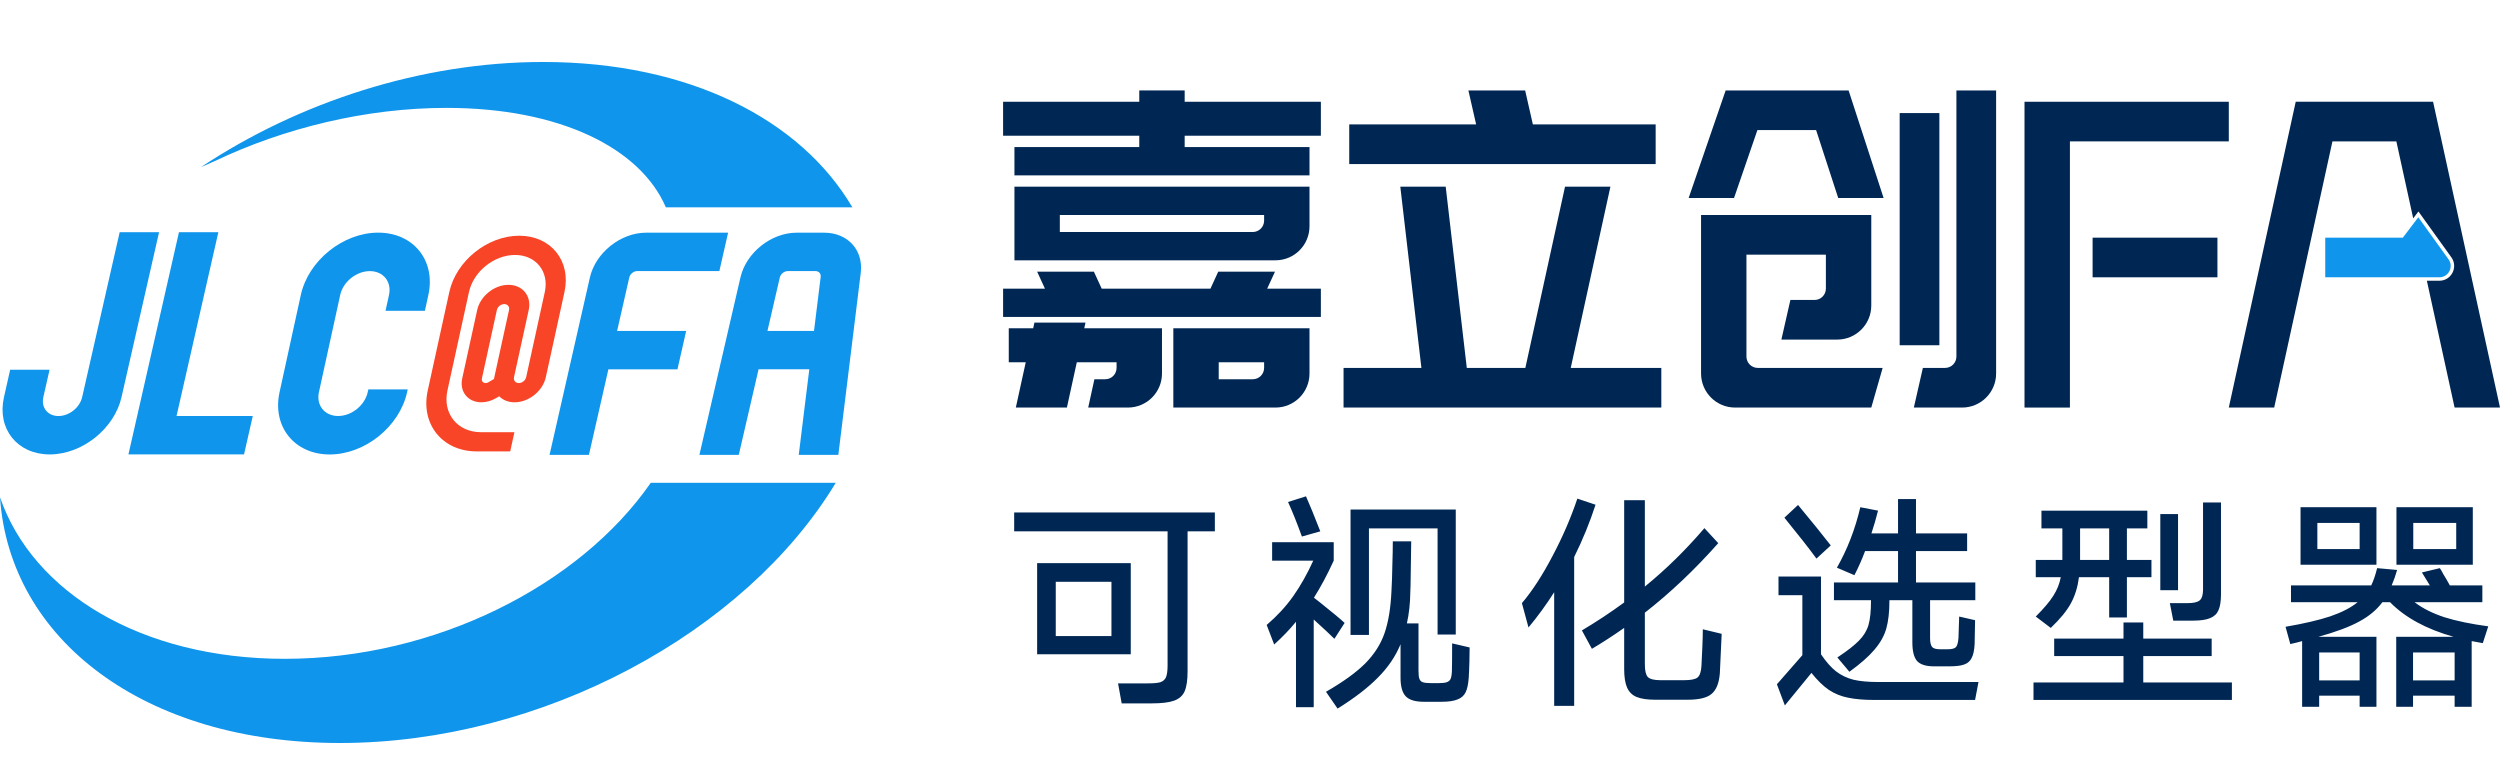<svg width="121" height="37" viewBox="0 0 121 37" fill="none" xmlns="http://www.w3.org/2000/svg">
<path d="M40.45 23.369H31.497C28.048 28.339 21.065 31.887 13.78 31.887C6.84 31.887 1.583 28.668 0 24.066C0.459 30.937 6.967 35.961 16.455 35.961C26.262 35.961 36.086 30.595 40.45 23.369Z" fill="#0F95EC"/>
<path d="M41.255 10.036H32.228C30.994 7.161 27.087 5.222 21.609 5.222C17.716 5.222 13.737 6.201 10.39 7.799C10.165 7.893 9.942 7.991 9.721 8.091C14.448 4.954 20.371 3 26.289 3C33.349 3 38.759 5.782 41.255 10.036Z" fill="#0F95EC"/>
<path fill-rule="evenodd" clip-rule="evenodd" d="M8.662 11.24H10.568L8.544 20.136H12.234L11.811 21.994H6.216L8.662 11.24Z" fill="#0F95EC"/>
<path d="M31.267 11.262C30.04 11.262 28.824 12.233 28.551 13.43L26.598 22.017H28.504L29.446 17.875H32.789L33.211 16.016H29.868L30.457 13.43C30.496 13.259 30.669 13.12 30.845 13.12H34.817L35.24 11.262H31.267Z" fill="#0F95EC"/>
<path fill-rule="evenodd" clip-rule="evenodd" d="M41.66 13.21C41.796 12.104 41.032 11.262 39.892 11.262H38.554C37.33 11.262 36.115 12.228 35.839 13.423L33.851 22.016H35.757L36.715 17.874H39.17L38.659 22.016H40.575L41.66 13.21ZM39.398 16.016L39.721 13.399C39.74 13.241 39.631 13.12 39.468 13.12H38.131C37.956 13.12 37.783 13.258 37.743 13.429L37.145 16.016H39.398Z" fill="#0F95EC"/>
<path fill-rule="evenodd" clip-rule="evenodd" d="M24.926 12.34C23.913 12.34 22.916 13.143 22.699 14.132L21.656 18.901C21.412 20.015 22.139 20.918 23.279 20.918H24.898L24.694 21.848H23.075C21.409 21.848 20.347 20.529 20.703 18.901L21.747 14.132C22.076 12.629 23.59 11.409 25.13 11.409C26.669 11.409 27.65 12.629 27.321 14.132L26.419 18.253C26.272 18.926 25.595 19.471 24.906 19.471C24.598 19.471 24.339 19.362 24.161 19.18L24.018 19.265C23.791 19.399 23.54 19.471 23.299 19.471C22.647 19.471 22.232 18.955 22.371 18.318L23.096 15.004C23.244 14.332 23.921 13.786 24.61 13.786C25.298 13.786 25.737 14.332 25.59 15.004L24.879 18.253C24.844 18.412 24.948 18.541 25.11 18.541C25.272 18.541 25.432 18.412 25.467 18.253L26.369 14.132C26.585 13.143 25.939 12.34 24.926 12.34ZM23.91 18.342C23.914 18.313 23.919 18.283 23.926 18.253L24.637 15.004C24.672 14.846 24.568 14.717 24.406 14.717C24.244 14.717 24.084 14.846 24.049 15.004L23.324 18.318C23.297 18.441 23.377 18.541 23.503 18.541C23.549 18.541 23.597 18.527 23.641 18.501L23.91 18.342Z" fill="#F84527"/>
<path d="M18.307 11.26C16.602 11.26 14.925 12.61 14.56 14.275L13.531 18.981C13.166 20.646 14.253 21.996 15.957 21.996C17.662 21.996 19.339 20.646 19.704 18.981L19.733 18.847H17.828L17.798 18.981C17.659 19.618 17.017 20.134 16.365 20.134C15.712 20.134 15.297 19.618 15.436 18.981L16.466 14.275C16.605 13.638 17.247 13.122 17.899 13.122C18.552 13.122 18.967 13.638 18.828 14.275L18.66 15.043H20.565L20.733 14.275C21.098 12.61 20.011 11.26 18.307 11.26Z" fill="#0F95EC"/>
<path d="M5.792 11.24L3.977 19.22C3.862 19.726 3.348 20.136 2.829 20.136C2.311 20.136 1.983 19.727 2.098 19.221L2.398 17.896H0.492L0.192 19.223C-0.155 20.754 0.837 21.994 2.406 21.994C3.978 21.994 5.534 20.752 5.882 19.22L7.698 11.24H5.792Z" fill="#0F95EC"/>
<path d="M89.472 4.377L91.167 9.584H88.97L87.899 6.295H85.059L83.927 9.584H81.73L83.522 4.377H89.472Z" fill="#002754"/>
<path d="M63.93 4.925H57.338V4.377H55.141V4.925H48.55V6.569H55.141V7.118H49.099V8.488H63.38V7.118H57.338V6.569H63.93V4.925Z" fill="#002754"/>
<path d="M80.134 6.021H74.191L73.817 4.377H71.07L71.445 6.021H65.303V7.94H80.134V6.021Z" fill="#002754"/>
<path d="M90.57 10.406H82.331V18.078C82.331 18.988 83.069 19.726 83.979 19.726H90.57L91.12 17.807H85.077C84.774 17.807 84.528 17.561 84.528 17.258V12.325H88.373V13.968C88.373 14.272 88.127 14.518 87.824 14.518H86.655L86.219 16.436H88.922C89.832 16.436 90.57 15.698 90.57 14.788L90.57 10.406Z" fill="#002754"/>
<path d="M70.993 17.807H73.827L75.747 9.036H77.944L76.024 17.807H80.408V19.726H65.028V17.807H68.796L67.775 9.036H69.972L70.993 17.807Z" fill="#002754"/>
<path fill-rule="evenodd" clip-rule="evenodd" d="M63.38 9.036V10.951C63.38 11.862 62.643 12.599 61.733 12.599H49.099V9.036H63.38ZM51.296 11.229H60.634C60.937 11.229 61.183 10.983 61.183 10.68V10.407H51.296V11.229Z" fill="#002754"/>
<path d="M50.575 13.97H48.55V15.341H63.93V13.97H61.332L61.71 13.148H58.963L58.586 13.97H53.322L52.944 13.148H50.197L50.575 13.97Z" fill="#002754"/>
<path d="M48.824 15.888H50.006L50.066 15.614H52.538L52.478 15.888H56.24L56.24 18.078C56.24 18.988 55.502 19.726 54.592 19.726H52.669L52.969 18.355H53.493C53.797 18.355 54.042 18.11 54.042 17.806V17.533H52.118L51.638 19.725H49.166L49.646 17.533H48.824V15.888Z" fill="#002754"/>
<path fill-rule="evenodd" clip-rule="evenodd" d="M63.38 15.888H56.789V19.726L61.733 19.726C62.643 19.726 63.38 18.988 63.38 18.078L63.38 15.888ZM61.183 17.533H58.986V18.355H60.634C60.937 18.355 61.183 18.11 61.183 17.806V17.533Z" fill="#002754"/>
<path d="M93.866 5.473H91.944V16.71H93.866V5.473Z" fill="#002754"/>
<path d="M94.69 4.377H96.612V18.078C96.612 18.988 95.875 19.726 94.965 19.726H92.63L93.067 17.807H94.141C94.444 17.807 94.69 17.561 94.69 17.258V4.377Z" fill="#002754"/>
<path d="M97.986 4.925H107.874V6.843H100.184V19.726H97.986L97.986 4.925Z" fill="#002754"/>
<path d="M101.282 11.503H107.324V13.421H101.282V11.503Z" fill="#002754"/>
<path d="M121 19.725H118.802L117.46 13.588H118.064C118.647 13.588 118.986 12.928 118.646 12.454L117.052 10.235L116.799 10.568L115.984 6.844H112.89L110.071 19.725H107.874L111.113 4.925H117.761L121 19.725Z" fill="#002754"/>
<path d="M116.299 11.502H112.542V13.421H118.063C118.51 13.421 118.77 12.915 118.509 12.551L117.046 10.516L116.299 11.502Z" fill="#0F95EC"/>
<path d="M58.799 24.803V25.716H57.479V32.492C57.479 32.917 57.431 33.24 57.336 33.46C57.241 33.673 57.072 33.823 56.83 33.911C56.588 33.999 56.232 34.043 55.763 34.043H54.289L54.113 33.075H55.554C55.833 33.075 56.034 33.057 56.159 33.02C56.291 32.976 56.383 32.895 56.434 32.778C56.485 32.653 56.511 32.463 56.511 32.206V25.716H49.086V24.803H58.799ZM50.197 27.256H54.729V31.667H50.197V27.256ZM51.099 30.787H53.794V28.158H51.099V30.787ZM63.012 25.969C62.77 25.302 62.546 24.744 62.341 24.297L63.21 24.022C63.386 24.418 63.617 24.983 63.903 25.716L63.012 25.969ZM69.579 25.573H66.257V30.732H65.366V24.66H70.459V30.71H69.579V25.573ZM71.13 31.337C71.13 31.52 71.126 31.755 71.119 32.041C71.112 32.32 71.101 32.576 71.086 32.811C71.064 33.119 71.013 33.354 70.932 33.515C70.851 33.676 70.719 33.79 70.536 33.856C70.36 33.929 70.107 33.966 69.777 33.966H68.908C68.497 33.966 68.208 33.878 68.039 33.702C67.87 33.526 67.786 33.225 67.786 32.8V31.183C67.544 31.77 67.177 32.309 66.686 32.8C66.202 33.291 65.553 33.79 64.739 34.296L64.178 33.482C65.007 33.005 65.641 32.547 66.081 32.107C66.521 31.66 66.833 31.168 67.016 30.633C67.199 30.098 67.309 29.427 67.346 28.62C67.368 28.231 67.383 27.806 67.39 27.344C67.405 26.882 67.412 26.501 67.412 26.2H68.303L68.27 28.356C68.263 28.437 68.259 28.539 68.259 28.664C68.252 29.207 68.197 29.709 68.094 30.171H68.655V32.459C68.655 32.642 68.67 32.774 68.699 32.855C68.728 32.936 68.783 32.991 68.864 33.02C68.952 33.049 69.088 33.064 69.271 33.064H69.612C69.803 33.064 69.938 33.049 70.019 33.02C70.107 32.991 70.169 32.939 70.206 32.866C70.243 32.785 70.265 32.657 70.272 32.481C70.279 32.268 70.283 31.821 70.283 31.139L71.13 31.337ZM64.585 30.919C64.387 30.721 64.053 30.409 63.584 29.984V34.23H62.726V30.094C62.433 30.453 62.081 30.82 61.67 31.194L61.307 30.248C61.813 29.815 62.242 29.35 62.594 28.851C62.946 28.352 63.269 27.78 63.562 27.135H61.571V26.244H64.552V27.135C64.251 27.795 63.932 28.393 63.595 28.928L63.903 29.17C64.482 29.632 64.875 29.958 65.08 30.149L64.585 30.919ZM77.224 24.429C76.945 25.287 76.601 26.13 76.19 26.959V34.164H75.222V28.664C74.841 29.265 74.426 29.834 73.979 30.369L73.66 29.192C74.159 28.605 74.65 27.85 75.134 26.926C75.625 26.002 76.029 25.071 76.344 24.132L77.224 24.429ZM83.329 30.677C83.285 31.704 83.256 32.338 83.241 32.58C83.204 33.057 83.072 33.39 82.845 33.581C82.625 33.772 82.24 33.867 81.69 33.867H80.106C79.732 33.867 79.435 33.823 79.215 33.735C79.002 33.647 78.848 33.497 78.753 33.284C78.658 33.071 78.61 32.771 78.61 32.382V30.391C78.053 30.78 77.532 31.117 77.048 31.403L76.564 30.512C77.268 30.094 77.95 29.643 78.61 29.159V24.209H79.611V28.389C80.63 27.56 81.591 26.618 82.493 25.562L83.164 26.288C82.027 27.571 80.843 28.693 79.611 29.654V32.151C79.611 32.459 79.659 32.664 79.754 32.767C79.857 32.87 80.058 32.921 80.359 32.921H81.525C81.84 32.921 82.053 32.877 82.163 32.789C82.273 32.694 82.335 32.507 82.35 32.228C82.365 31.964 82.379 31.656 82.394 31.304C82.409 30.952 82.416 30.67 82.416 30.457L83.329 30.677ZM90.556 29.049H88.763V28.191H91.865V26.673H90.27C90.116 27.084 89.944 27.472 89.753 27.839L88.906 27.476C89.412 26.589 89.79 25.613 90.039 24.55L90.897 24.715C90.809 25.067 90.703 25.434 90.578 25.815H91.865V24.154H92.734V25.815H95.209V26.673H92.734V28.191H95.605V29.049H93.416V30.886C93.416 31.091 93.449 31.234 93.515 31.315C93.581 31.388 93.709 31.425 93.9 31.425H94.263C94.476 31.425 94.611 31.388 94.67 31.315C94.736 31.242 94.776 31.088 94.791 30.853C94.813 30.325 94.824 29.988 94.824 29.841L95.594 30.017L95.572 31.172C95.557 31.465 95.51 31.689 95.429 31.843C95.356 31.997 95.235 32.103 95.066 32.162C94.905 32.221 94.674 32.25 94.373 32.25H93.592C93.218 32.25 92.95 32.166 92.789 31.997C92.635 31.821 92.558 31.517 92.558 31.084V29.049H91.447V29.093C91.447 29.628 91.396 30.076 91.293 30.435C91.19 30.787 91 31.124 90.721 31.447C90.45 31.77 90.046 32.125 89.511 32.514L88.928 31.821C89.405 31.506 89.753 31.234 89.973 31.007C90.2 30.78 90.354 30.527 90.435 30.248C90.516 29.962 90.556 29.573 90.556 29.082V29.049ZM87.916 27.036C87.586 26.581 87.069 25.921 86.365 25.056L87.025 24.44C87.729 25.291 88.257 25.943 88.609 26.398L87.916 27.036ZM95.759 33.009L95.594 33.878H90.732C90.219 33.878 89.79 33.841 89.445 33.768C89.108 33.702 88.8 33.577 88.521 33.394C88.242 33.203 87.96 32.928 87.674 32.569L86.387 34.142L86.002 33.119L87.234 31.711V28.807H86.079V27.905H88.136V31.667C88.378 32.026 88.62 32.301 88.862 32.492C89.111 32.683 89.394 32.818 89.709 32.899C90.024 32.972 90.417 33.009 90.886 33.009H95.759ZM105.186 30.039L105.021 29.192H105.868C106.161 29.192 106.359 29.148 106.462 29.06C106.572 28.972 106.627 28.796 106.627 28.532V24.319H107.496V28.763C107.496 29.093 107.456 29.35 107.375 29.533C107.302 29.709 107.166 29.837 106.968 29.918C106.777 29.999 106.502 30.039 106.143 30.039H105.186ZM98.531 29.841C98.92 29.452 99.202 29.119 99.378 28.84C99.561 28.554 99.682 28.253 99.741 27.938H98.531V27.102H99.818V26.805V25.573H98.806V24.715H103.932V25.573H102.942V27.102H104.13V27.938H102.942V29.885H102.084V27.938H100.621C100.562 28.407 100.434 28.825 100.236 29.192C100.038 29.559 99.712 29.958 99.257 30.391L98.531 29.841ZM104.559 24.88H105.417V28.565H104.559V24.88ZM100.676 25.573V26.816V27.102H102.084V25.573H100.676ZM103.734 31.755V33.031H108.024V33.878H98.421V33.031H102.777V31.755H99.422V30.908H102.777V30.127H103.734V30.908H107.045V31.755H103.734ZM111.346 24.55H115.02V27.333H111.346V24.55ZM115.988 24.55H119.684V27.333H115.988V24.55ZM112.16 26.574H114.206V25.309H112.16V26.574ZM116.802 26.574H118.881V25.309H116.802V26.574ZM120.168 31.128L119.629 31.029V34.208H118.804V33.669H116.791V34.208H115.977V30.82H118.749C117.429 30.446 116.406 29.889 115.68 29.148H115.306C115.035 29.515 114.661 29.826 114.184 30.083C113.715 30.34 113.058 30.585 112.215 30.82H115.02V34.208H114.206V33.669H112.248V34.208H111.423V31.029C111.276 31.073 111.086 31.121 110.851 31.172L110.62 30.336C111.515 30.182 112.237 30.013 112.787 29.83C113.344 29.639 113.784 29.412 114.107 29.148H110.884V28.334H114.767C114.877 28.107 114.972 27.828 115.053 27.498L116.021 27.586C115.948 27.843 115.86 28.092 115.757 28.334H117.605L117.22 27.707L118.089 27.498C118.148 27.586 118.203 27.681 118.254 27.784C118.313 27.879 118.368 27.971 118.419 28.059L118.573 28.334H120.146V29.148H116.868C117.249 29.441 117.73 29.683 118.309 29.874C118.896 30.057 119.603 30.204 120.432 30.314L120.168 31.128ZM114.206 32.932V31.579H112.248V32.932H114.206ZM116.791 31.579V32.932H118.804V31.579H116.791Z" fill="#002754"/>
</svg>
